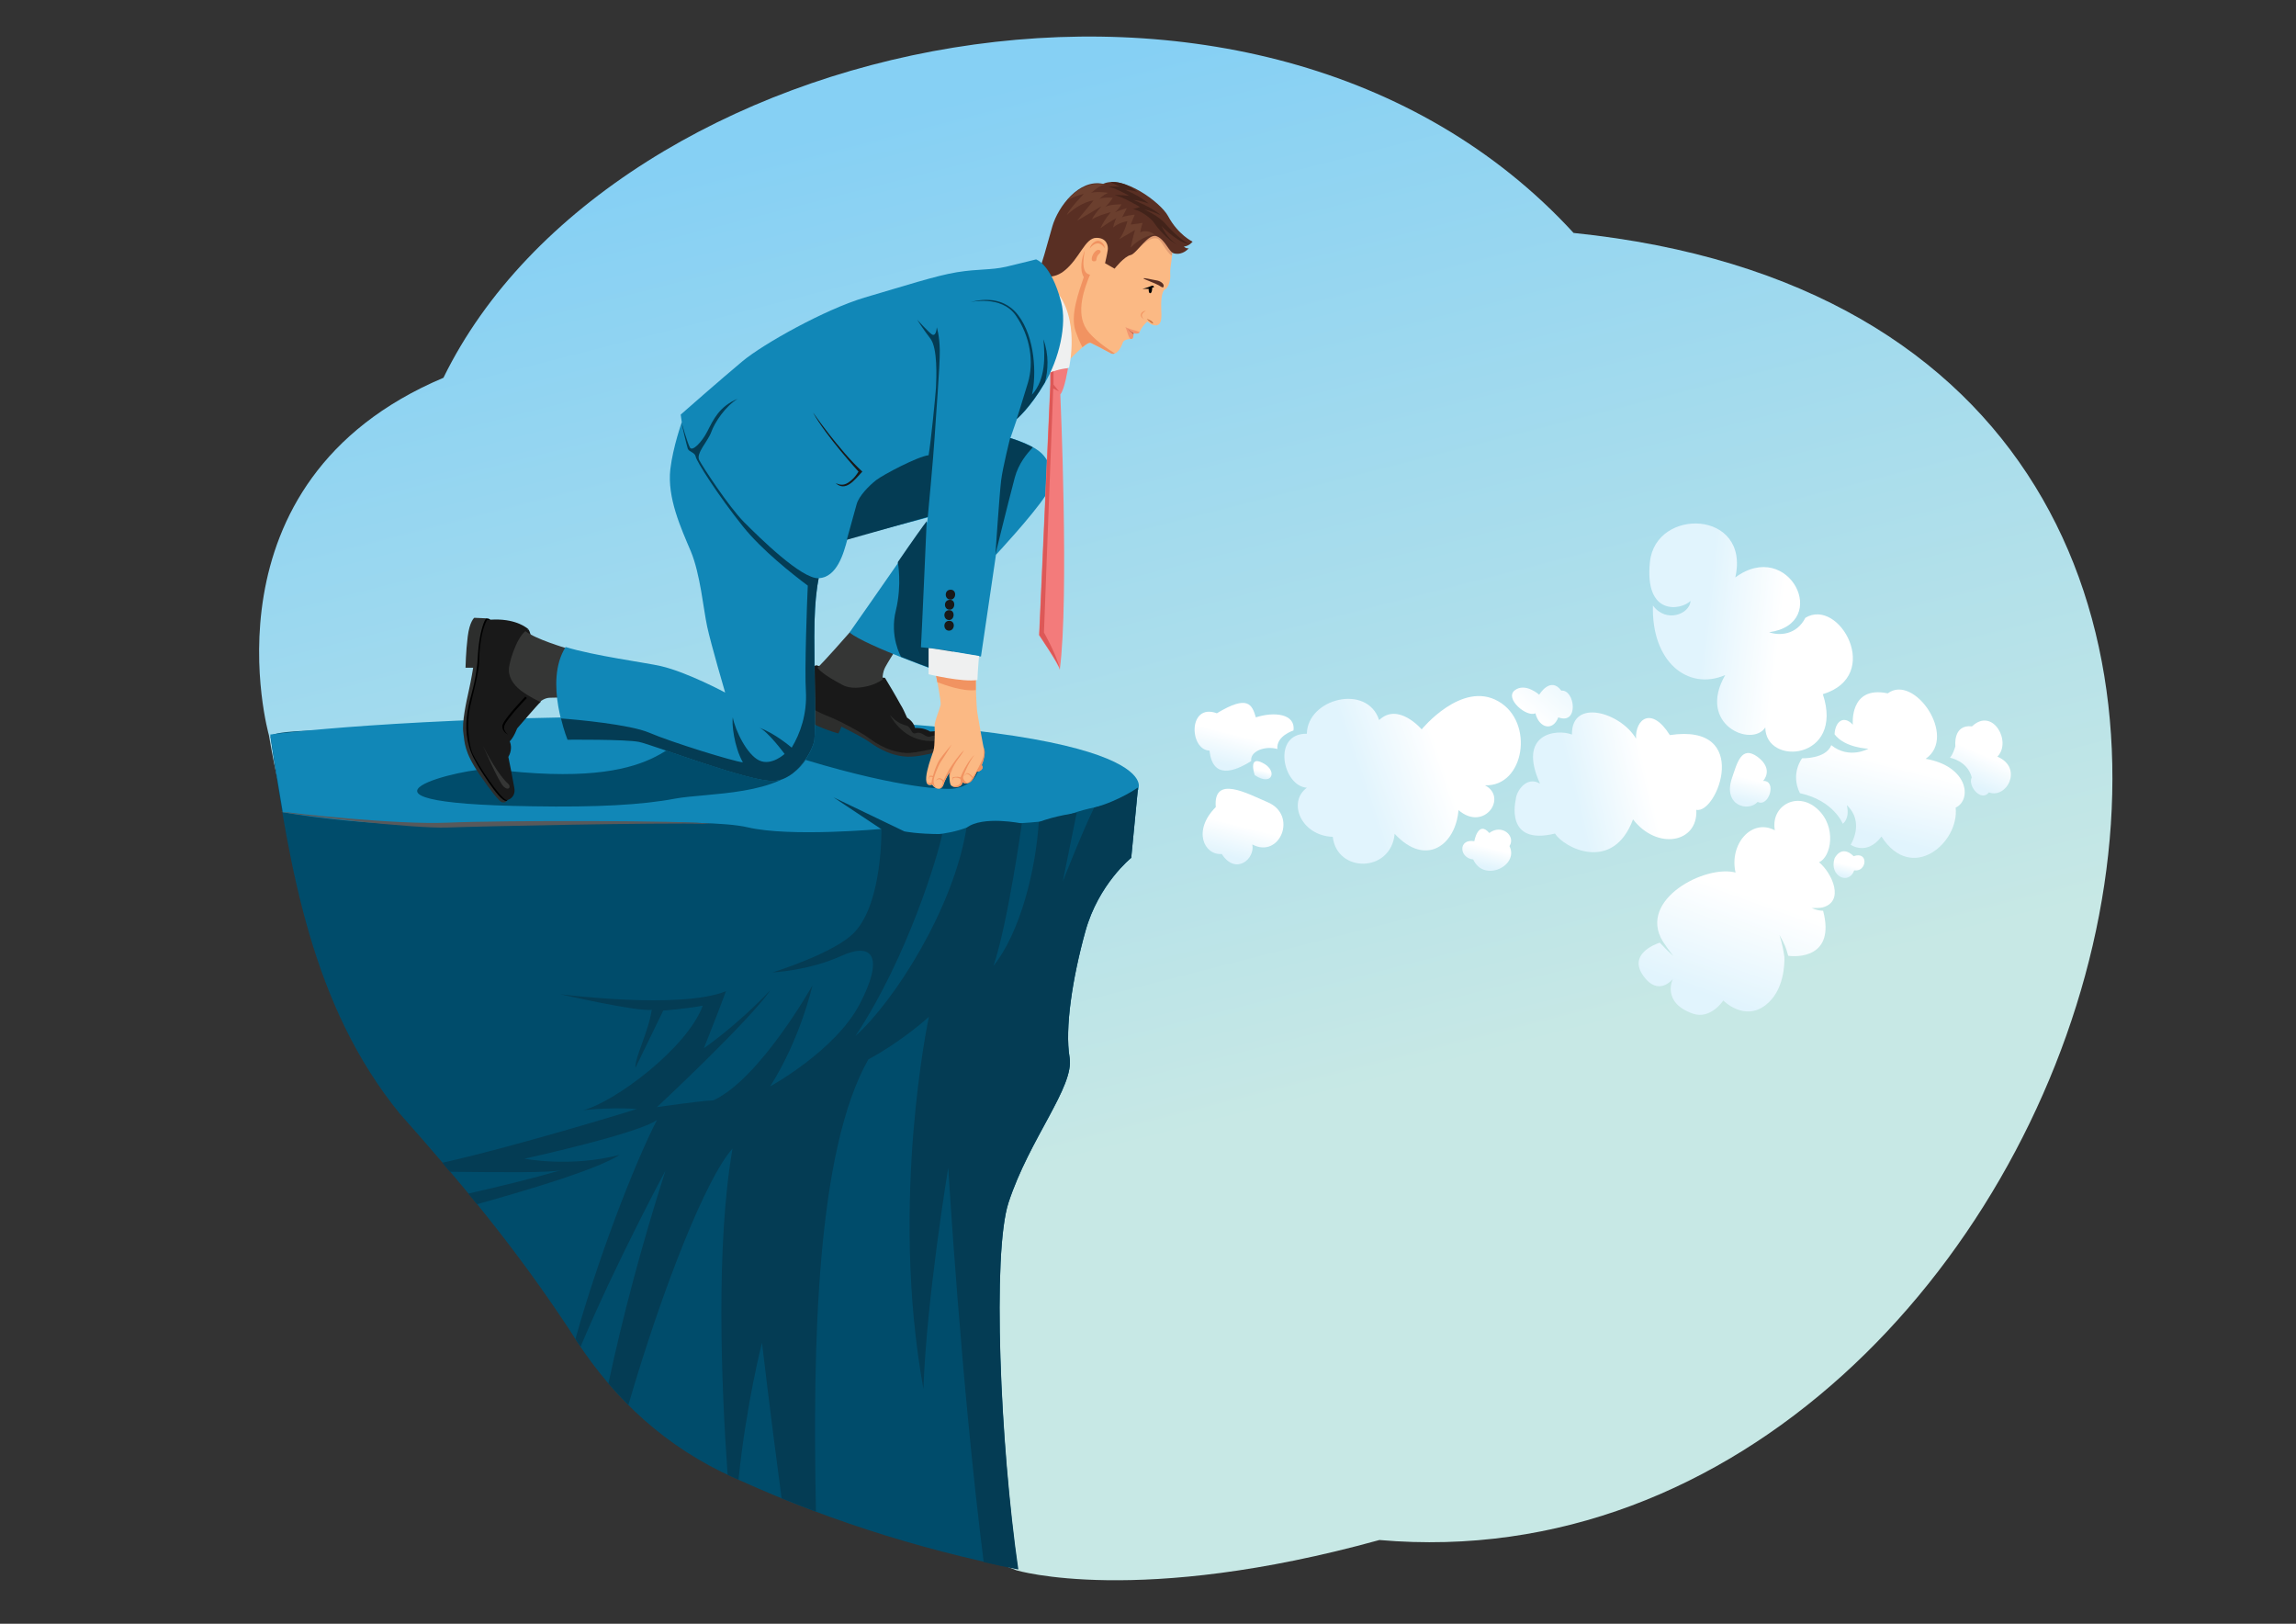 <?xml version="1.0" encoding="utf-8"?>
<!-- Generator: Adobe Illustrator 21.1.0, SVG Export Plug-In . SVG Version: 6.00 Build 0)  -->
<svg version="1.1" id="Layer_1" xmlns="http://www.w3.org/2000/svg" xmlns:xlink="http://www.w3.org/1999/xlink" x="0px" y="0px"
	 viewBox="0 0 841.9 595.3" style="enable-background:new 0 0 841.9 595.3;" xml:space="preserve">
<rect x="0" y="0" width="841.9" height="595.3" fill="#333333" stroke="none"/>
<style type="text/css">
	.st0{fill:url(#SVGID_1_);}
	.st1{fill:#004C6B;}
	.st2{fill:#1187B7;}
	.st3{fill:#282829;}
	.st4{fill:#043C54;}
	.st5{fill:#58595B;}
	.st6{fill:url(#SVGID_2_);}
	.st7{fill:url(#SVGID_3_);}
	.st8{fill:url(#SVGID_4_);}
	.st9{fill:url(#SVGID_5_);}
	.st10{fill:url(#SVGID_6_);}
	.st11{fill:url(#SVGID_7_);}
	.st12{fill:url(#SVGID_8_);}
	.st13{fill:url(#SVGID_9_);}
	.st14{fill:url(#SVGID_10_);}
	.st15{fill:url(#SVGID_11_);}
	.st16{fill:url(#SVGID_12_);}
	.st17{fill:url(#SVGID_13_);}
	.st18{fill:url(#SVGID_14_);}
	.st19{fill:#FBB984;}
	.st20{fill:#E19D73;}
	.st21{fill:#592F23;}
	.st22{fill:#F19361;}
	.st23{fill:#CD7540;}
	.st24{fill:#B45547;}
	.st25{fill:#F29670;}
	.st26{fill:#42231A;}
	.st27{fill:#6B3F2E;}
	.st28{fill:#191919;}
	.st29{fill:#2D2E2D;}
	.st30{fill:#353635;}
	.st31{fill:#EFF0F0;}
	.st32{fill:#F37B7B;}
	.st33{fill:#DD5857;}
</style>
<g>
	
		<linearGradient id="SVGID_1_" gradientUnits="userSpaceOnUse" x1="367.541" y1="30.365" x2="476.805" y2="404.364" gradientTransform="matrix(0.999 3.430000e-02 -3.430000e-02 0.999 10.078 -13.851)">
		<stop  offset="0" style="stop-color:#86D0F4"/>
		<stop  offset="1" style="stop-color:#C7E8E5"/>
	</linearGradient>
	<path class="st0" d="M98.6,269.5c0,0-26.4-92.8,64-131c61.7-126.2,299-178.9,414.4-53.1c339.9,34.9,191.4,502.1-71.2,479.2
		c-88.6,24.5-133.1,11.1-133.1,11.1S135.2,487,98.6,269.5z"/>
	<g>
		<path class="st1" d="M369.8,440.9c7.7-23.5,24.2-42.5,22.4-53.2c-1.8-10.6,1-29,5.8-46.3c4.8-17.3,16.8-26.9,16.8-26.9l2.5-25.8
			c0,0-20-7.6-42.5-10c-17.6-1.8-276.9-17.1-275.6-8.5c7.2,48.8,15.2,98.6,47.4,138.1c22.4,25.2,42.4,49.2,62.2,79.2
			c13.9,22.5,31.7,40.2,55.7,52.1c35.2,16.6,71.6,28.2,108.7,35.6C366.7,529.2,363.8,459.3,369.8,440.9z"/>
		<path class="st2" d="M154.6,302.4c49.2,0.6,103.7-2.8,119.5,0.9c15.7,3.7,49.2,0.6,49.2,0.6s15.7,5.3,31.2-0.5
			c19.6-2,30.7-1.6,36.1-4.1c5.4-2.5,13.3-3.8,15-4.2c0.9-0.3,6.3-2.7,11.8-5.5l0.1-0.9c0,0,10-26-176.7-26
			c-92,0-141.7,6.6-141.7,6.6c1.3,8.6,3.1,19.9,4.6,28.5C117.8,300.1,135.3,302.1,154.6,302.4z"/>
		<path class="st3" d="M235.7,390.3c0,0,0.1-0.2,0.3-0.7L235.7,390.3z"/>
		<path class="st4" d="M369.8,440.9c7.7-23.5,24.2-42.5,22.4-53.2c-1.8-10.6,1-29,5.8-46.3c4.8-17.3,16.8-26.9,16.8-26.9l2.5-25.8
			c0,0-6.9,4.9-16.1,7.4c-4.6,9.4-11.5,27.1-11.5,27.1l5.1-25.2c0,0-8.1,1.1-13.9,3.4c-1.1,17.4-6.7,40.3-16.6,52.7
			c5.3-15.7,10.4-52.2,10.4-52.2s-14.4-3-20.3,1.6c-4.7,29.5-26.5,63.6-40.7,76.3c19.5-29.5,30.5-67.2,31.8-74c-9.3,0-13.9-1-13.9-1
			l-26-12.5l17.6,11.7c0,0,0.5,26.7-9.8,37.7c-7.1,7.7-30.1,14.8-30.1,14.8s13.2-0.6,25.1-6c11.8-5.4,15.8,0.5,6.8,17.7
			c-9,17.1-32.8,30.1-32.8,30.1c11.2-17.6,15.5-37,15.5-37s-19.2,34.2-36.3,42.1c-5.8,0.3-20.7,2.5-20.7,2.5s33.9-31.6,41.7-43
			c-12.6,13.3-24.5,21.4-24.5,21.4s5.2-13,8.1-20.9c-16.8,6.8-60.8,1.1-60.8,1.1s28.9,6.6,33.6,5.7c-1.3,8.4-6.3,17.6-6,21.3
			l10.2-21c0,0,8.1-0.6,14.5-1.8c-5.8,15.7-32.6,35.5-43.8,38.3c12.2-1.2,19.6-0.4,19.6-0.4s-42.5,13.2-71.3,19.7
			c0.9,1.1,1.8,2.2,2.8,3.3c19.7,0.2,36.4,0.4,40.8-0.6c-10.8,3.1-22.6,6-34.1,8.6c1.1,1.3,2.1,2.6,3.2,3.9
			c20.7-5.8,44-12.8,52.3-18.1c-18.1,4.7-34.9,1.4-34.9,1.4s41.6-9.1,48.6-14.2c-8.6,16.7-22,51.9-29.9,80.3
			c0.6,0.9,1.2,1.9,1.9,2.8c13-30.9,31.1-64.5,31.1-64.5c-8.6,26.9-15.7,53.5-20.9,78c2.3,2.7,4.8,5.3,7.3,7.9
			c12.7-43.5,28.7-83.5,38.2-94c-6.1,35.1-4.2,85.8-1.8,119.6c1.3,0.6,2.6,1.2,4,1.8c2.8-27.7,8.6-50.2,8.6-50.2s3,25.6,7.2,57
			c4.2,1.7,8.4,3.3,12.6,4.9c-1.3-61.9,0.3-132.4,19.2-165.8c12.9-7,22.2-15.6,22.2-15.6s-14.5,67.7-2,136.4
			c1.1-32.7,9.1-81.1,9.1-81.1s4.8,80,13,144.6c4.2,1,8.5,1.9,12.7,2.7C366.7,529.2,363.8,459.3,369.8,440.9z"/>
		<path class="st5" d="M102.9,297.4c0.1,0,0.3,0.1,0.6,0.1c0,0,0,0,0-0.1C103.1,297.4,102.9,297.4,102.9,297.4z"/>
		<path class="st5" d="M163.9,303.4c13-0.5,75.3-1.8,96.8-1.4c-8.9-1.2-75.8-1.3-96.5-0.4c-19.3,0.8-55.9-3.4-60.8-4c0,0,0,0,0,0.1
			C110.4,299,151.4,303.8,163.9,303.4z"/>
	</g>
	<g>
		
			<linearGradient id="SVGID_2_" gradientUnits="userSpaceOnUse" x1="656.634" y1="283.459" x2="631.161" y2="256.197" gradientTransform="matrix(0.708 1.022 -0.869 0.511 414.329 -448.628)">
			<stop  offset="0" style="stop-color:#E1F4FD"/>
			<stop  offset="1" style="stop-color:#FFFFFF"/>
		</linearGradient>
		<path class="st6" d="M667,316.1c4.9,4.1,9.5,14.5,1.2,16.6c-1.2,0.2-2.5,0.2-3.9,0.2c1.6,0.7,3,1,4.2,1c4.6,17.4-9.8,17-12.8,16.5
			c-0.8-2.9-1.2-4.1-3.2-7.6c1,3.1,1.5,5.9,1.8,8c0.1,2.6-0.1,12.5-6.9,17.7c-7.9,6.1-15.5-1.7-15.5-1.7s-4.6,7.1-11.2,4.8
			c-11.6-4.1-7.3-12.7-7.3-12.7s-5.2,6.7-10.8-1.1c-5.6-7.8,3.9-11.5,6-12.2c2.1,2.2,3.5,3.6,5,4.9c-1.5-1.9-2.8-3.7-3.9-5.4
			c-9.3-15.3,15.7-28.2,26.7-25.2c-2.4-10.4,5.9-20,14.4-15.5c-1.6-8.9,8.1-14.5,15.5-7.9C673.7,303.1,671.4,314.3,667,316.1z"/>
		
			<linearGradient id="SVGID_3_" gradientUnits="userSpaceOnUse" x1="528.321" y1="349.63" x2="535.704" y2="320.101" gradientTransform="matrix(0.542 0.841 -0.841 0.542 506.996 -346.625)">
			<stop  offset="0" style="stop-color:#E1F4FD"/>
			<stop  offset="1" style="stop-color:#FFFFFF"/>
		</linearGradient>
		<path class="st7" d="M479.2,288.8c-8.9-0.6-12.9-20,0-19.8c0.2-12.9,22.1-18.5,26.5-5c7-6.7,15.6,3.4,15.6,3.4s14.7-18,28.1-10.3
			c13.4,7.6,9.6,31.4-4.9,30.8c8.5,4.4-0.3,17.2-9.7,9.1c-1,12.7-11.9,21.1-23.4,8.7c-1.4,14.4-21.2,14.4-22.7,1.1
			C477.1,306.4,472,294.1,479.2,288.8z"/>
		
			<linearGradient id="SVGID_4_" gradientUnits="userSpaceOnUse" x1="575.261" y1="283.643" x2="581.961" y2="256.844" gradientTransform="matrix(0.46 0.888 -0.888 0.46 564.02 -351.786)">
			<stop  offset="0" style="stop-color:#E1F4FD"/>
			<stop  offset="1" style="stop-color:#FFFFFF"/>
		</linearGradient>
		<path class="st8" d="M555.8,293.2c0,0-4.3,17,14.4,12.4c3.2,5.2,21.2,14.6,28.6-5.2c8.8,11.4,23.9,8.7,23.2-3.5
			c7.7,1.7,20.5-31.9-9.7-27.4c-6.7-10.7-12.7-5.9-12.4,1.3c-5.6-9.6-23.7-15-23.5-1.5c-5.7-2.2-20.1-0.4-11.7,18
			C559.7,284.3,555.9,290.2,555.8,293.2z"/>
		
			<linearGradient id="SVGID_5_" gradientUnits="userSpaceOnUse" x1="568.944" y1="209.459" x2="575.803" y2="182.022" gradientTransform="matrix(0.125 0.992 -0.962 0.121 755.351 -358.009)">
			<stop  offset="0" style="stop-color:#E1F4FD"/>
			<stop  offset="1" style="stop-color:#FFFFFF"/>
		</linearGradient>
		<path class="st9" d="M647.3,266.7c-4.9,7.5-25.2-1-14.7-19.2c-13.8,5.9-27.1-5-26.5-25.5c4.9,6.6,13.5,3.1,13.8-1.7
			c-3.4,3.4-17,5.8-14.9-14.3c2.1-20.1,36.9-19.1,31.3,5.7c19.7-14.5,35.3,16.9,12.4,20.1c3.7,1.3,10,1.1,13.3-5.3
			c12.4-7.6,28.6,21.3,6.4,28C676.4,278.6,647.4,281.1,647.3,266.7z"/>
		
			<linearGradient id="SVGID_6_" gradientUnits="userSpaceOnUse" x1="610.861" y1="234.798" x2="604.809" y2="228.321" gradientTransform="matrix(0.542 0.841 -0.841 0.542 506.996 -346.625)">
			<stop  offset="0" style="stop-color:#E1F4FD"/>
			<stop  offset="1" style="stop-color:#FFFFFF"/>
		</linearGradient>
		<path class="st10" d="M635.1,285.2c1.8-5.1,3.3-12.2,9.4-7.7c6.1,4.6,2,8.8,2,8.8c5.2-0.2,2.1,9.8-2,7.7
			C641.1,297.8,631.6,295.4,635.1,285.2z"/>
		
			<linearGradient id="SVGID_7_" gradientUnits="userSpaceOnUse" x1="534.271" y1="257.604" x2="541.421" y2="284.418" gradientTransform="matrix(0.542 0.841 -0.841 0.542 506.996 -346.625)">
			<stop  offset="0" style="stop-color:#E1F4FD"/>
			<stop  offset="1" style="stop-color:#FFFFFF"/>
		</linearGradient>
		<path class="st11" d="M563,261.5c-3.2,1.6-11.4-5.4-7.6-8.4c3.9-3,9,1.6,9,1.6s4.1-6.9,8.1-1.5c5-0.5,6.6,12.7-1.1,9.8
			C569.4,268.2,564.4,267,563,261.5z"/>
		
			<linearGradient id="SVGID_8_" gradientUnits="userSpaceOnUse" x1="578.02" y1="328.695" x2="573.117" y2="323.447" gradientTransform="matrix(0.542 0.841 -0.841 0.542 506.996 -346.625)">
			<stop  offset="0" style="stop-color:#E1F4FD"/>
			<stop  offset="1" style="stop-color:#FFFFFF"/>
		</linearGradient>
		<path class="st12" d="M540.6,308.4c0,0,1.4-7.8,5.5-3c4.6-3.5,9.8,1.1,7.4,4.8c3.6,7.2-9.4,13.5-13.3,4.9
			C535,314.6,534.6,307.4,540.6,308.4z"/>
		
			<linearGradient id="SVGID_9_" gradientUnits="userSpaceOnUse" x1="644.884" y1="203.887" x2="626.211" y2="183.904" gradientTransform="matrix(0.542 0.841 -0.841 0.542 506.996 -346.625)">
			<stop  offset="0" style="stop-color:#E1F4FD"/>
			<stop  offset="1" style="stop-color:#FFFFFF"/>
		</linearGradient>
		<path class="st13" d="M679.4,265.7c0,0-1.4-14.5,12.8-11.5c9.7-7.3,25.7,15.9,13.9,24c15.6,2.7,17.1,15,11,17.9
			c1.4,12.9-16.1,27.9-27.2,10.6c-5.4,7.2-11.3,3-11.3,3s5.3-8.2-1.4-14.5c1.2,5.1-1.5,6.8-1.5,6.8s-3.3-8.5-15.7-11.2
			c-3.6-7.2,0.8-12.8,0.8-12.8s8.7,0.3,10.7-4.8c6.6,5.3,13.6,1.3,13.6,1.3s-8.7-0.3-12.4-5.3C672.9,264.6,676,262,679.4,265.7z"/>
		
			<linearGradient id="SVGID_10_" gradientUnits="userSpaceOnUse" x1="653.214" y1="218.996" x2="650.234" y2="215.806" gradientTransform="matrix(0.542 0.841 -0.841 0.542 506.996 -346.625)">
			<stop  offset="0" style="stop-color:#E1F4FD"/>
			<stop  offset="1" style="stop-color:#FFFFFF"/>
		</linearGradient>
		<path class="st14" d="M672.7,314.7c0,0,2.4-5.3,7-0.8c5.6-2,4.9,5.9,0.2,5.2C678,324.6,670.6,321.3,672.7,314.7z"/>
		
			<linearGradient id="SVGID_11_" gradientUnits="userSpaceOnUse" x1="655.016" y1="157.07" x2="646.955" y2="148.443" gradientTransform="matrix(0.402 0.916 -0.916 0.402 603.507 -375.581)">
			<stop  offset="0" style="stop-color:#E1F4FD"/>
			<stop  offset="1" style="stop-color:#FFFFFF"/>
		</linearGradient>
		<path class="st15" d="M717,273.6c0,0-1-8.1,6.1-7.3c7.6-7.2,14.7,5.7,9.3,11.1c9.6,4.1,3.4,15.6-3.1,13.1
			c-2.8,3.7-7.9-2.4-6.3-5.5c-1.6-6.1-8-7.2-8-7.2S716,276.9,717,273.6z"/>
		
			<linearGradient id="SVGID_12_" gradientUnits="userSpaceOnUse" x1="526.445" y1="403.264" x2="518.201" y2="394.442" gradientTransform="matrix(0.542 0.841 -0.841 0.542 506.996 -346.625)">
			<stop  offset="0" style="stop-color:#E1F4FD"/>
			<stop  offset="1" style="stop-color:#FFFFFF"/>
		</linearGradient>
		<path class="st16" d="M464.8,294.1c-7.3-3.1-20-10.2-19,1.8c-8.6,8.6-4.3,17.7,2.2,17.2c5.1,7.9,12.3,1.8,11.2-3.5
			C469.3,315,476,298.8,464.8,294.1z"/>
		
			<linearGradient id="SVGID_13_" gradientUnits="userSpaceOnUse" x1="506.526" y1="379.659" x2="504.687" y2="377.691" gradientTransform="matrix(0.542 0.841 -0.841 0.542 506.996 -346.625)">
			<stop  offset="0" style="stop-color:#E1F4FD"/>
			<stop  offset="1" style="stop-color:#FFFFFF"/>
		</linearGradient>
		<path class="st17" d="M460.1,284.2c0,0-2.6-7.4,2.9-4.5C468.6,282.5,466.6,288.5,460.1,284.2z"/>
		
			<linearGradient id="SVGID_14_" gradientUnits="userSpaceOnUse" x1="498.154" y1="385.596" x2="490.091" y2="376.968" gradientTransform="matrix(0.542 0.841 -0.841 0.542 506.996 -346.625)">
			<stop  offset="0" style="stop-color:#E1F4FD"/>
			<stop  offset="1" style="stop-color:#FFFFFF"/>
		</linearGradient>
		<path class="st18" d="M474.3,267.8c0,0-6.4,2-5.9,6.8c-4.7-1.3-10.1,0.9-9.6,4.4c-6.4,4.1-14.2,6.6-15.3-3.8
			c-7.5-0.3-7.9-17.6,2.7-13.7c11.4-6.9,12.9-3.2,14.3,1.5C467.3,260.8,475.1,261.7,474.3,267.8z"/>
	</g>
	<g>
		<path class="st1" d="M347.3,289.2c0,0-15.5,0.4-51.9-10.6c-8.7,13.3-36,12-47.9,14.2c-12.1,2.3-28.7,3.2-52.3,2.8
			c-80.1-1.1-23.2-14.7-14.8-13.6c64.8,8,64.6-13.3,77.5-14c12.9-0.8,26.9-6.4,39.8-7.2c12.9-0.8,47.2,10.9,51.4,12.2
			C366.2,278.2,357.5,289.8,347.3,289.2z"/>
		<g>
			<g>
				<path class="st19" d="M372.9,110.2c0,0,8.4-8.6,10.6-16c2.3-7.4,6.1-22.9,19.9-24.5c13.9-1.6,26,11.5,26.4,17.9
					c0.5,6.6-0.9,10.1-0.7,12.8c0.2,2-0.5,5-1.9,5.7c-1.4,0.7-1.5,4.9-1.4,7.3c0.1,2.4,0.3,5.3-1.4,5.8c-1.7,0.6-3.7-1.3-3.7-1.3
					s-2,1.7-2.8,3.8c-1.3,0.8-2.5,0.3-2.5,0.3s0.4,1.8-0.2,2.1c-0.6,0.2-3.1,0.2-3.5,1.5c-0.4,1.3-2.1,5.2-4.6,3.8
					c-2.6-1.4-5.6-3-7.1-3.7c-1.5-0.7-8.6,7-8.6,7S380,130.6,372.9,110.2z"/>
				<path class="st20" d="M416.6,92.1c0,0,4.8-5.8,7.9-4.6c1.4,0.6,3.4,5.4,5.2,6.2c0.5-2.7,0.1-4.9-0.3-6.2
					C428.7,85.5,423.1,78.5,416.6,92.1z"/>
				<path class="st21" d="M380.5,100.5c0,0,4.7,2.7,9.6-1.1c5.9-4.6,7.7-12.3,12-12.2c3.7,0,4.3,2.9,4.1,4.4c-0.2,1.5-1,4.9-1,4.9
					l3.5,2c0,0,3.5-4.5,5.9-5c2.2-0.5,6.4-8.1,9.5-6.9c3.2,1.2,4.5,5.9,6.4,6.3c3.3,0.8,5.4-1.9,5.4-1.9s-0.8,0.3-1.8-0.6
					c2-0.2,3.2-1.8,3.2-1.8s-5.3-2.5-9-9.4c-2.7-5-16.5-15.2-23.8-11.8c-8.9-1.9-16.5,8.4-18.6,15.5
					C383.9,89.9,381.8,97.9,380.5,100.5z"/>
				<path class="st22" d="M408.8,129.6c-2-1.3-7.9-5.1-10.4-8.9c-4.1-6.2-0.7-15.2,1.3-20c-1.7-0.3-3.3-1.9-1.9-9
					c-1.2,3-2,7.2-0.4,9.9c-1.7,5.1-5.1,14-3,19.8c0.9,2.6,1.8,4.6,2.5,5.9c1.2-1,2.5-1.9,3.1-1.6c1.5,0.7,4.5,2.3,7.1,3.7
					C407.7,129.8,408.3,129.8,408.8,129.6z"/>
				<path class="st22" d="M405.1,91c0,0,0.1-1.5-1.6-2.5c-1.7-0.9-3.6,1.1-3.9,2.6C400.9,89.4,403.1,88,405.1,91z"/>
				<path class="st22" d="M403.2,92.9c0.9-0.8,0-1.6-0.9-1.2c-1.6,0.7-2.8,4-1.3,4.1C402.8,95.9,401.3,94.5,403.2,92.9z"/>
				<path class="st21" d="M419.3,102.1c0-0.4,2.9,0.4,4.8,0.7c1.3,0.2,2.7,1.1,2.6,2.1c-0.1,1-1.1,0.1-1.8-0.3
					C423.7,103.9,419.3,102.3,419.3,102.1z"/>
				<path d="M418.9,105.9c0,0,1.8-0.4,3.1-1c1.2-0.6,1.1,0.5,1.1,0.5l-0.6,0c0,0,0,2-0.7,2.1c-0.7,0.1-0.6-1.6-0.6-1.6
					S419.5,105.9,418.9,105.9z"/>
				<path class="st22" d="M420.2,113.9c0,0-1.5,0.8-1.5,1.7c0,0.9,0.8,1.5,0.8,1.5s-1.6-0.9-1.1-2
					C418.8,114,420.2,113.9,420.2,113.9z"/>
				<path class="st23" d="M420.5,116.9c0,0,2,0.6,2.3,1.5C423.2,119.3,420.9,117.5,420.5,116.9z"/>
				<polygon class="st24" points="412.7,120 415.7,122.1 415.6,122.7 				"/>
				<path class="st25" d="M412.7,120c0,0,2.7,1,3.6,1.2c0.9,0.2,1.6,0.6,1.6,0.6c-0.3,0.6-1.7,0.7-2.4,0.2
					C414.8,121.6,412.7,120,412.7,120z"/>
				<path class="st25" d="M412.7,120c0,0,2.8,2.4,2.9,2.7c0.1,0.2,0,1.7-0.9,1.6C413.8,124.2,413.2,120.8,412.7,120z"/>
				<path class="st26" d="M407.2,66.8c0,0,4.7-0.9,10,3.7c-1.9-0.9-4.6-0.9-4.6-0.9s5.4,2.2,8.6,5c-3.9-1.3-5.6-1.3-5.6-1.3
					s7.3,2.9,10,5.6c-3.8-1.8-6-2.1-6-2.1s5.1,2.2,7.7,5.2c2.6,3,7.4,7.4,9.1,7.4c-3,0.5-9.6-5.4-10.6-6.7c2.2,4.6,5,6.5,5.7,6.9
					c-3.5-1.7-7.2-6.2-8.3-7.9c-1.1-1.7-5.1-4.7-7.8-5c1.8-0.5,2.6-0.8,2.6-0.8s-6.4-3.9-9.3-4.3c1.1-0.3,5.4,0.2,5.4,0.2
					s-6.2-3.5-7.9-3.3c1.7-0.3,4.6,0,4.6,0S408.7,67.5,407.2,66.8z"/>
				<path class="st27" d="M405.4,67.7c0,0-7.5-2.1-14,5.7c3-1.7,6-2.3,6-2.3s-5.4,5.6-6.2,7.7c5.6-5.1,9.8-5.3,9.8-5.3
					s-5.6,6.7-6,7.4c3.1-1.8,8.9-5.3,8.9-5.3s-2.6,2.9-3.5,4.8c3-1.7,6.9-2.6,6.9-2.6c-2.1,2.5-3,4.2-3.8,5.9
					c3.1-2.3,5.8-3.7,5.8-3.7s-0.9,1.8-1.1,3.4c2.1-1.9,5.2-2.3,5.2-2.3s-1.1,4.3-3,6.6c2.2-1.2,5.8-3.4,5.8-3.4s-0.7,2.2-1.6,6.5
					c3.9-4.3,8.8-4.8,8.8-4.8c-3-2.2-5.3-0.8-5.3-0.8s0.3-2,0.9-3.5c-2.1,0.4-4.4,0.6-4.4,0.6l1.5-3.6c0,0-4.5,0.5-4.7,1.1
					c0.9-1.8,1.8-3.5,1.8-3.5s-4.2,1.2-4.6,1.8c2.2-2,2.6-3.2,2.6-3.2s-4.9,0-6,1.1c2.3-2.3,2.8-3.5,2.8-3.5s-3.8-0.3-4.9,0.5
					c1.8-1.9,3.3-2.3,3.3-2.3s-4.9-0.7-6.4,0.1C402.4,68.9,403.1,68,405.4,67.7z"/>
			</g>
			<path class="st28" d="M299.2,243.9c0,0,1,0.1,2.2,0.8c1.2,0.7,0.1,2.8-0.7,2.9C299.8,247.7,298.6,245.4,299.2,243.9z"/>
			<path class="st28" d="M324.5,248.5c0,0-1.1-0.2-1.8,0.1c-0.7,0.2-0.3,1.2,0.6,1.1C324.2,249.5,324.5,248.5,324.5,248.5z"/>
			<path class="st29" d="M291.9,254.8l-2.4,5.2c0,0,6.8,5.8,17.9,8.9c0.9-1.7,1.1-2.5,1.1-2.5s7.8,3.8,10.4,5.7
				c2.6,1.9,9,6.1,16.6,5.2c7.6-0.8,16.9-4.4,17.9-5c1-0.6-0.3-1.8-0.3-1.8s-10.7,2.9-14.7,3.6c-4,0.7-9.4,0.7-14-1.6
				c-4.7-2.3-13.9-8.6-17.6-10.5C303,260.2,293.9,254,291.9,254.8z"/>
			<path class="st29" d="M178.4,226.7l-4.5-0.2c0,0-1.7,1.3-2.4,6.9c-0.7,5.6-0.8,11.4-0.8,11.4l2.8,0c0,0-0.7,4.4-1.6,8.4
				c-0.9,4-2.6,11.7-2,15.5c0.5,3.5,0.2,6.8,5.9,15.2c4.3,6.3,7.2,9.7,8,10.1c0.8,0.4,2,0.2,2.1-0.8c-2.5-3.4-11.3-14.8-12.6-22.7
				c-1.3-7.9,1.6-18.3,2.5-23.2C176.7,242.4,180,227.5,178.4,226.7z"/>
			<path d="M179.7,227.1c0,0-1.3-1-1.9,0.3c-1.2,2.4-2.2,7.3-2.5,11.8c-0.2,4.5-0.8,9.4-2.4,15.2c-1.6,5.8-2.6,11.2-1.4,17.2
				c0.7,3.3,1.6,5.5,3.6,8.9c2,3.4,9.9,15.9,11.1,12.6c-5.3-9.2-11.9-26.3-11-35.5C176.2,248.4,180.7,229.8,179.7,227.1z"/>
			<path class="st28" d="M193.9,230.9c0,0,0.7,1.3,0.7,2.4c0,1.1-3.4,0.8-4-0.2C189.9,232.1,192.6,230.7,193.9,230.9z"/>
			<path class="st28" d="M198.2,257.4c0,0,0.2-1-0.3-1.3C197.4,255.8,196.6,257.3,198.2,257.4z"/>
			<path class="st30" d="M207.5,237.6c0,0-11.2-3.3-14.8-6.2c-3.7-2.9-10,5.9-12.5,13.7c-2.5,7.8,2.5,26.4,9.6,19.7
				c7.1-6.7,8.9-9,12.1-9c3.3-0.1,4.7-0.1,4.7-0.1S215.3,241.3,207.5,237.6z"/>
			<path class="st30" d="M311.7,231.7c0,0-10.2,11.7-12.3,13.4c-1,3.8,7.1,10.4,13,11.8c5.9,1.4,13.1-2.4,11.9-5
				c-1.2-2.6-0.6-5.6,0.3-7.3c0.9-1.7,3.5-5.8,3.5-5.8S314.8,228.9,311.7,231.7z"/>
			<path class="st28" d="M198.2,257.4c0,0-4.5-2.1-7.3-4.3c-2.8-2.2-4.8-5.2-4.2-8.7c0.5-3.5,3.7-12.9,7.2-13.6
				c-1.8-1.6-6.6-4.4-15.3-3.5c-2.2,3.7-2.9,11.4-2.9,15.2c0,3.7-2.4,12.4-3.4,17c-1,4.6-0.8,12.8,1.1,17c2,4.1,9.9,16.1,12.3,16.8
				c0.6,0.2,3.5-1,2.9-4.4c-0.6-3.4-1.9-10.1-2.2-11.4c1.3-2.2,1.1-4.4,0.5-5.7c1.6-1.6,2.7-4.7,2.7-4.7S197.2,258.2,198.2,257.4z"
				/>
			<path d="M193.2,255.9c0,0-7.1,7.3-8.2,10c-0.8,1.9,1.3,3.4,1.3,3.4s-2.3-1-2.1-3.2c0.2-2.2,8.4-10.7,8.4-10.7L193.2,255.9z"/>
			<path class="st30" d="M176.9,272.9c0,0,6,14.1,7.9,15.6c1.9,1.6,2.7-0.2,1.5-1.2C183.2,284.7,178.3,276.2,176.9,272.9z"/>
			<path class="st28" d="M324.5,248.5c0,0-2.3,1.9-5.4,2.8c-3.2,0.9-7.3,1.4-10.2-0.2c-2.9-1.6-8.6-4.6-9.7-7.2
				c-2,1.1-5.2,2.8-7.3,10.9c2.5,3.8,9.1,6.8,12.5,8.1c3.3,1.3,11.2,5.4,14.8,8.1c4.7,3.5,10.4,5.4,14.7,5c4.3-0.3,17.7-3.4,19-5.3
				c0.4-0.5,0.6-2.9-2.7-3.4c-1.7-0.2-6.1,0.8-9.1,0.9c-2.5-1.5-5-1.3-5.6-1.3c-0.2-1.1-1-2.6-2.9-3.8c-0.9-2-1.5-3.4-2.4-4.8
				C328.8,255.7,325.5,250.1,324.5,248.5z"/>
			<path class="st29" d="M326.3,262.1c1.4,2.6,6.4,10.6,17.4,9.5c3.1-0.3-0.1-2.6-2.2-1.7c-2.2,1-3.1-2-5.7-1.1
				c-1.8,0.6-1.6-2.4-3.5-2.8C329.2,265.2,327.6,263.5,326.3,262.1z"/>
			<path class="st31" d="M384.6,136.7l7.4-1.9c0,0,4.2-18-5-28.4C385.8,112.9,384.6,136.7,384.6,136.7z"/>
			<path class="st2" d="M300.2,212c0,0-1.6,6.6-1.6,21.3c0.1,14.7,0.5,34.6,0,38.1c-0.5,3.5-6.2,14.5-14.9,14.9
				c-8.7,0.4-44.4-13.3-49.4-14.3c-5-1-26.2-0.8-26.2-0.8s-8.8-21.2-0.7-34c10.2,3.2,29.8,5.8,34.9,7c9.6,2.2,23.6,9.7,23.6,9.7
				s-5.2-17.7-6.6-24.2c-1.4-6.5-2.5-19.2-6-27.6c-3.6-8.5-8.7-19.6-7.5-30.1c1-8.3,4.2-17.2,4.2-17.2l-0.4-2.8
				c0,0,15-13.2,22.7-19.6c7.7-6.4,30.3-19,44.7-23.3c14.4-4.2,26-8,33.9-9.3c8.1-1.3,12.2-0.7,18-2c5.5-1.3,11-2.7,11-2.7
				s5.5,1.6,9.2,15.6c2.2,8.2-0.7,20.9-6.1,29.9c-5.3,9-10.1,13-10.1,13l-2.4,7c0,0,8.8,2.4,12.1,6.3c3.3,3.9,4.4,9.2,0.7,14.9
				c-4.7,7.2-18.1,21.6-18.1,21.6l-5.5,37.3c0,0-8.3-1.3-10.1-1.7c-1.1,4.8-2.5,8.2-2.5,8.2s-29.4-10.3-35.6-15.3
				c6.6-9.3,26.5-38.2,28.5-40.6c0.1-1,0.2-1.6,0.2-1.6s-21.7,5.8-29.4,7.7C309.3,203.1,306.9,211.6,300.2,212z"/>
			<path class="st28" d="M298.1,151.2c0,0,9.7,14,18.1,21.7c-2.8,3-6.1,7.6-9.8,4.2c2.2,1,3.8,1,6.6-1.8c1-1.1,1.8-2.4,1.8-2.4
				S302.8,159.8,298.1,151.2z"/>
			<path class="st4" d="M300.2,212c-6.3,0.3-21.6-14.8-27.4-20.6c-5.7-5.8-15.1-20.2-16.4-22.7c-1.3-2.5,3.2-6.9,4.4-10.3
				c1.2-3.4,5.1-9.4,9.7-12.2c-6.8,2.8-9,7.8-11.1,11.9c-2.1,4.1-5.5,7.5-6.4,6c-0.9-1.5-3.1-9.3-3.1-9.3c0.1,1,1.9,8.5,2.3,9.7
				c0.4,1.2,2.6,1.3,2.9,2.9c0.2,1.6,8.1,14.1,17.4,25.7c6.9,8.6,18.2,17.5,23.7,21.6c-0.3,6.2-1.2,31.2-0.7,38.6
				c0.5,8.5-2.1,15.7-5.2,20.8c0,0-6.3-5.4-11.9-7.3c3,1.1,9.3,9.6,9.3,9.6s-4.8,4.5-9.3,2.4c-4.5-2.1-8.8-11-9.7-15.8
				c-0.4,2.2,0.4,10.6,3.7,16.5c-3.6-0.4-26-7.3-34.4-10.9c-7.1-3-26.6-4.8-32.3-5.2c1.1,4.6,2.4,7.8,2.4,7.8s21.3-0.2,26.2,0.8
				c5,1,40.7,14.8,49.4,14.3c8.7-0.4,14.4-11.5,14.9-14.9c0.5-3.5,0-23.4,0-38.1c0-7.9,0.4-13.5,0.9-16.9
				C299.6,215.6,299.8,213.9,300.2,212z"/>
			<path class="st4" d="M346.9,247c0,0,1.3-3.4,2.5-8.2c0,0-9.5-1.4-11.7-1.5c0.2-2.8,2.1-46.2,2.1-46.2c-0.9,1.1-5.4,7.4-10.6,15
				c0,0,1.6,8.1-0.7,17.7c-2.4,9.6,1.9,17,1.9,17C338.9,244.2,346.9,247,346.9,247z"/>
			<path class="st4" d="M378.7,164c-3.8-2.1-8.3-3.4-8.3-3.4s-2.7,10.7-3.3,15.5c-0.6,4.8-2.1,27.2-2.1,27.2s4.3-17.6,7.1-28.2
				C373.5,169.9,376.5,166.4,378.7,164z"/>
			<path class="st4" d="M310.5,197.9c0,0,2.8-10,3.6-13c0.8-3,4.5-6.8,7.2-8.9c2.6-2,15.3-8.7,19.2-9.1c0.9-5.4,2.4-20.6,2.7-24.7
				c0.2-4.1,0.6-14.5-2-18c-2.7-3.5-4.9-7-4.9-7s4.2,4.6,5.4,5.4c1.6,1,1.8-2.6,1.8-2.6s1,2.9,1.1,8.4c0.1,5.5-1.5,25.2-1.9,32
				c-0.4,6.8-2.5,29.1-2.5,29.1L310.5,197.9z"/>
			<path class="st28" d="M348.3,219.8c-2-0.2-2.1-3.5,0.2-3.6C351,216.1,350.7,220.1,348.3,219.8z"/>
			<path class="st28" d="M348,223.5c-2-0.2-2.1-3.5,0.3-3.6C350.6,219.8,350.4,223.8,348,223.5z"/>
			<path class="st28" d="M347.8,227.3c-2-0.2-2.1-3.5,0.2-3.6C350.4,223.6,350.1,227.6,347.8,227.3z"/>
			<path class="st28" d="M347.8,231.2c-2-0.2-2.1-3.5,0.2-3.6C350.5,227.5,350.2,231.4,347.8,231.2z"/>
			<path class="st19" d="M343,246.5c0,0,2.2,10.6,1.9,12c-0.3,1.4-2.4,6.3-2.2,7.8c0.1,1.4,0.1,7.2-0.4,8.9
				c-0.5,1.6-5.5,14.1-0.5,12.5c1.3,1.9,3.5,2.1,4.2-0.1c0.7-2.2,2.2-4.4,2.2-4.4s-0.3,4,0.6,4.8c0.9,0.9,3.9,0.8,4.1-1.2
				c1.2,0.6,2.9,1.4,5.3-3.9c1.5-0.1,2.6-1.3,1.7-2.4c0.8-1.8,1.3-4.4,1-5.4c-0.3-1-2.1-11.2-2.5-13.6c-0.4-2.4-0.7-11-0.5-14.3
				C352.3,245.6,343,246.5,343,246.5z"/>
			<path class="st22" d="M360,280.5c0.8-1.8,1.3-4.4,1-5.4c-0.1-0.2-0.1-0.5-0.3-1.1c0,1.1,0.1,2.4-0.1,3.2
				c-0.3,1.6-2.8,6.2-3.9,7.7c-0.1-0.1-0.9-1.3-2.2-1.5c-0.4,0.3-1.1,1.2-1.1,1.2s0.4-0.4,1-0.9c0.7,0,1.5,0.7,2.1,1.5
				c-0.5,1-0.8,1.2-1.5,1.9c1.4-0.3,2.1-1.9,3.2-4.2C359.8,282.8,360.9,281.6,360,280.5z"/>
			<path class="st22" d="M357.3,276.8c-1.9,1.6-4.2,5.8-5.1,8.2c-1.3-0.5-2.9,0-2.9,0l-0.1,1.3c0,0,0.1-0.5,0.3-1
				c1.1-0.6,2.6,0.2,2.6,0.2s0.4,0.9,0,1.7c-0.7,1.2-2.7,1.1-3.2,0.8c0.9,0.9,3.9,0.8,4.1-1.2c0.6,0.5,1.3,0.6,2,0.3
				c-1.1-0.2-2.1-1.6-1.8-2.4C353.5,283.6,355.5,279,357.3,276.8z"/>
			<path class="st22" d="M348.1,285.1c1.3-5.4,4.1-7.5,5.4-10.1c-2.3,2.3-4.1,5-5.4,7c-0.7,1.1-2.1,4.1-2.1,4.1s-0.8-0.8-1.5-0.8
				c-0.7,0.1-1.2,0.4-1.3,1.2c0.3-1.4,2.7-0.9,2.5,0.5c-0.2,1-0.6,1.6-1.3,2.1c0.7-0.1,1.2-0.6,1.5-1.5c0.7-2.2,2.2-4.4,2.2-4.4
				S348.1,284.1,348.1,285.1z"/>
			<path class="st22" d="M344.9,279.4c1.9-2.8,4.1-6.5,4.1-6.5s-3.5,4.1-4.4,5.5c-1,1.4-2.1,4.5-2.5,6.1c-0.2,0-1.1-0.3-1.3,0.1
				c-0.2,0.4-0.4,1.1-0.4,1.1s0.2-0.2,0.4-0.7c0.2-0.5,1.2-0.1,1.2-0.1s-0.4,1.3-0.4,2c-0.8,0.4-1.4,0.2-1.8-0.6
				c0.2,1.1,0.8,1.6,2.1,1.2c0.4,0.6,1,1.1,1.5,1.3c-1.4-1-1.1-2.9-0.9-3.6C342.6,284.5,343.9,281,344.9,279.4z"/>
			<path class="st22" d="M343,246.5c0,0,0.3,1.6,0.7,3.6c2.4,0.9,9.3,3.5,14.1,2.9c0-2.3,0-4.5,0-5.8
				C352.3,245.6,343,246.5,343,246.5z"/>
			<path class="st4" d="M382.6,124.4c0.6,6,0.9,14.7-4.2,20.3c1.7-7.3,1.2-21-5.1-29.2c-6.3-8.2-16.2-5-17.7-4.7
				c0,0,11.6-2.8,16.9,4.9c5.3,7.7,6.7,17,4.4,24.7c-2.3,7.7-4.1,13.2-4.1,13.2s4.8-4,10.1-13c0.1-0.2,0.2-0.4,0.3-0.5
				C384.3,135.7,384.7,130.2,382.6,124.4z"/>
			<path class="st31" d="M340.5,237.6l0,9.6c0,0,12.5,3,17.9,2.1c0.2-4.6,0.6-8.8,0.6-8.8S342.6,237.7,340.5,237.6z"/>
			<path class="st32" d="M385.1,136.7l0,4.2l-4.1,92c0,0,7.3,10.7,7.6,12.7c3.5-26.7,0.2-101,0.2-101c1.6-1.8,2.8-9.6,2.8-9.6
				S388,135.2,385.1,136.7z"/>
			<path class="st33" d="M388.7,245.4c-1.4-5.7-5.9-13.5-5.9-13.5l3.4-89.5l2.1,1.1l-2-2.5l0-4.9c-0.4,0.1-0.7,0.3-1.1,0.5l0,4.2
				l-4.1,92C381,232.8,388.4,243.5,388.7,245.4C388.7,245.5,388.7,245.5,388.7,245.4z"/>
		</g>
	</g>
</g>
</svg>
